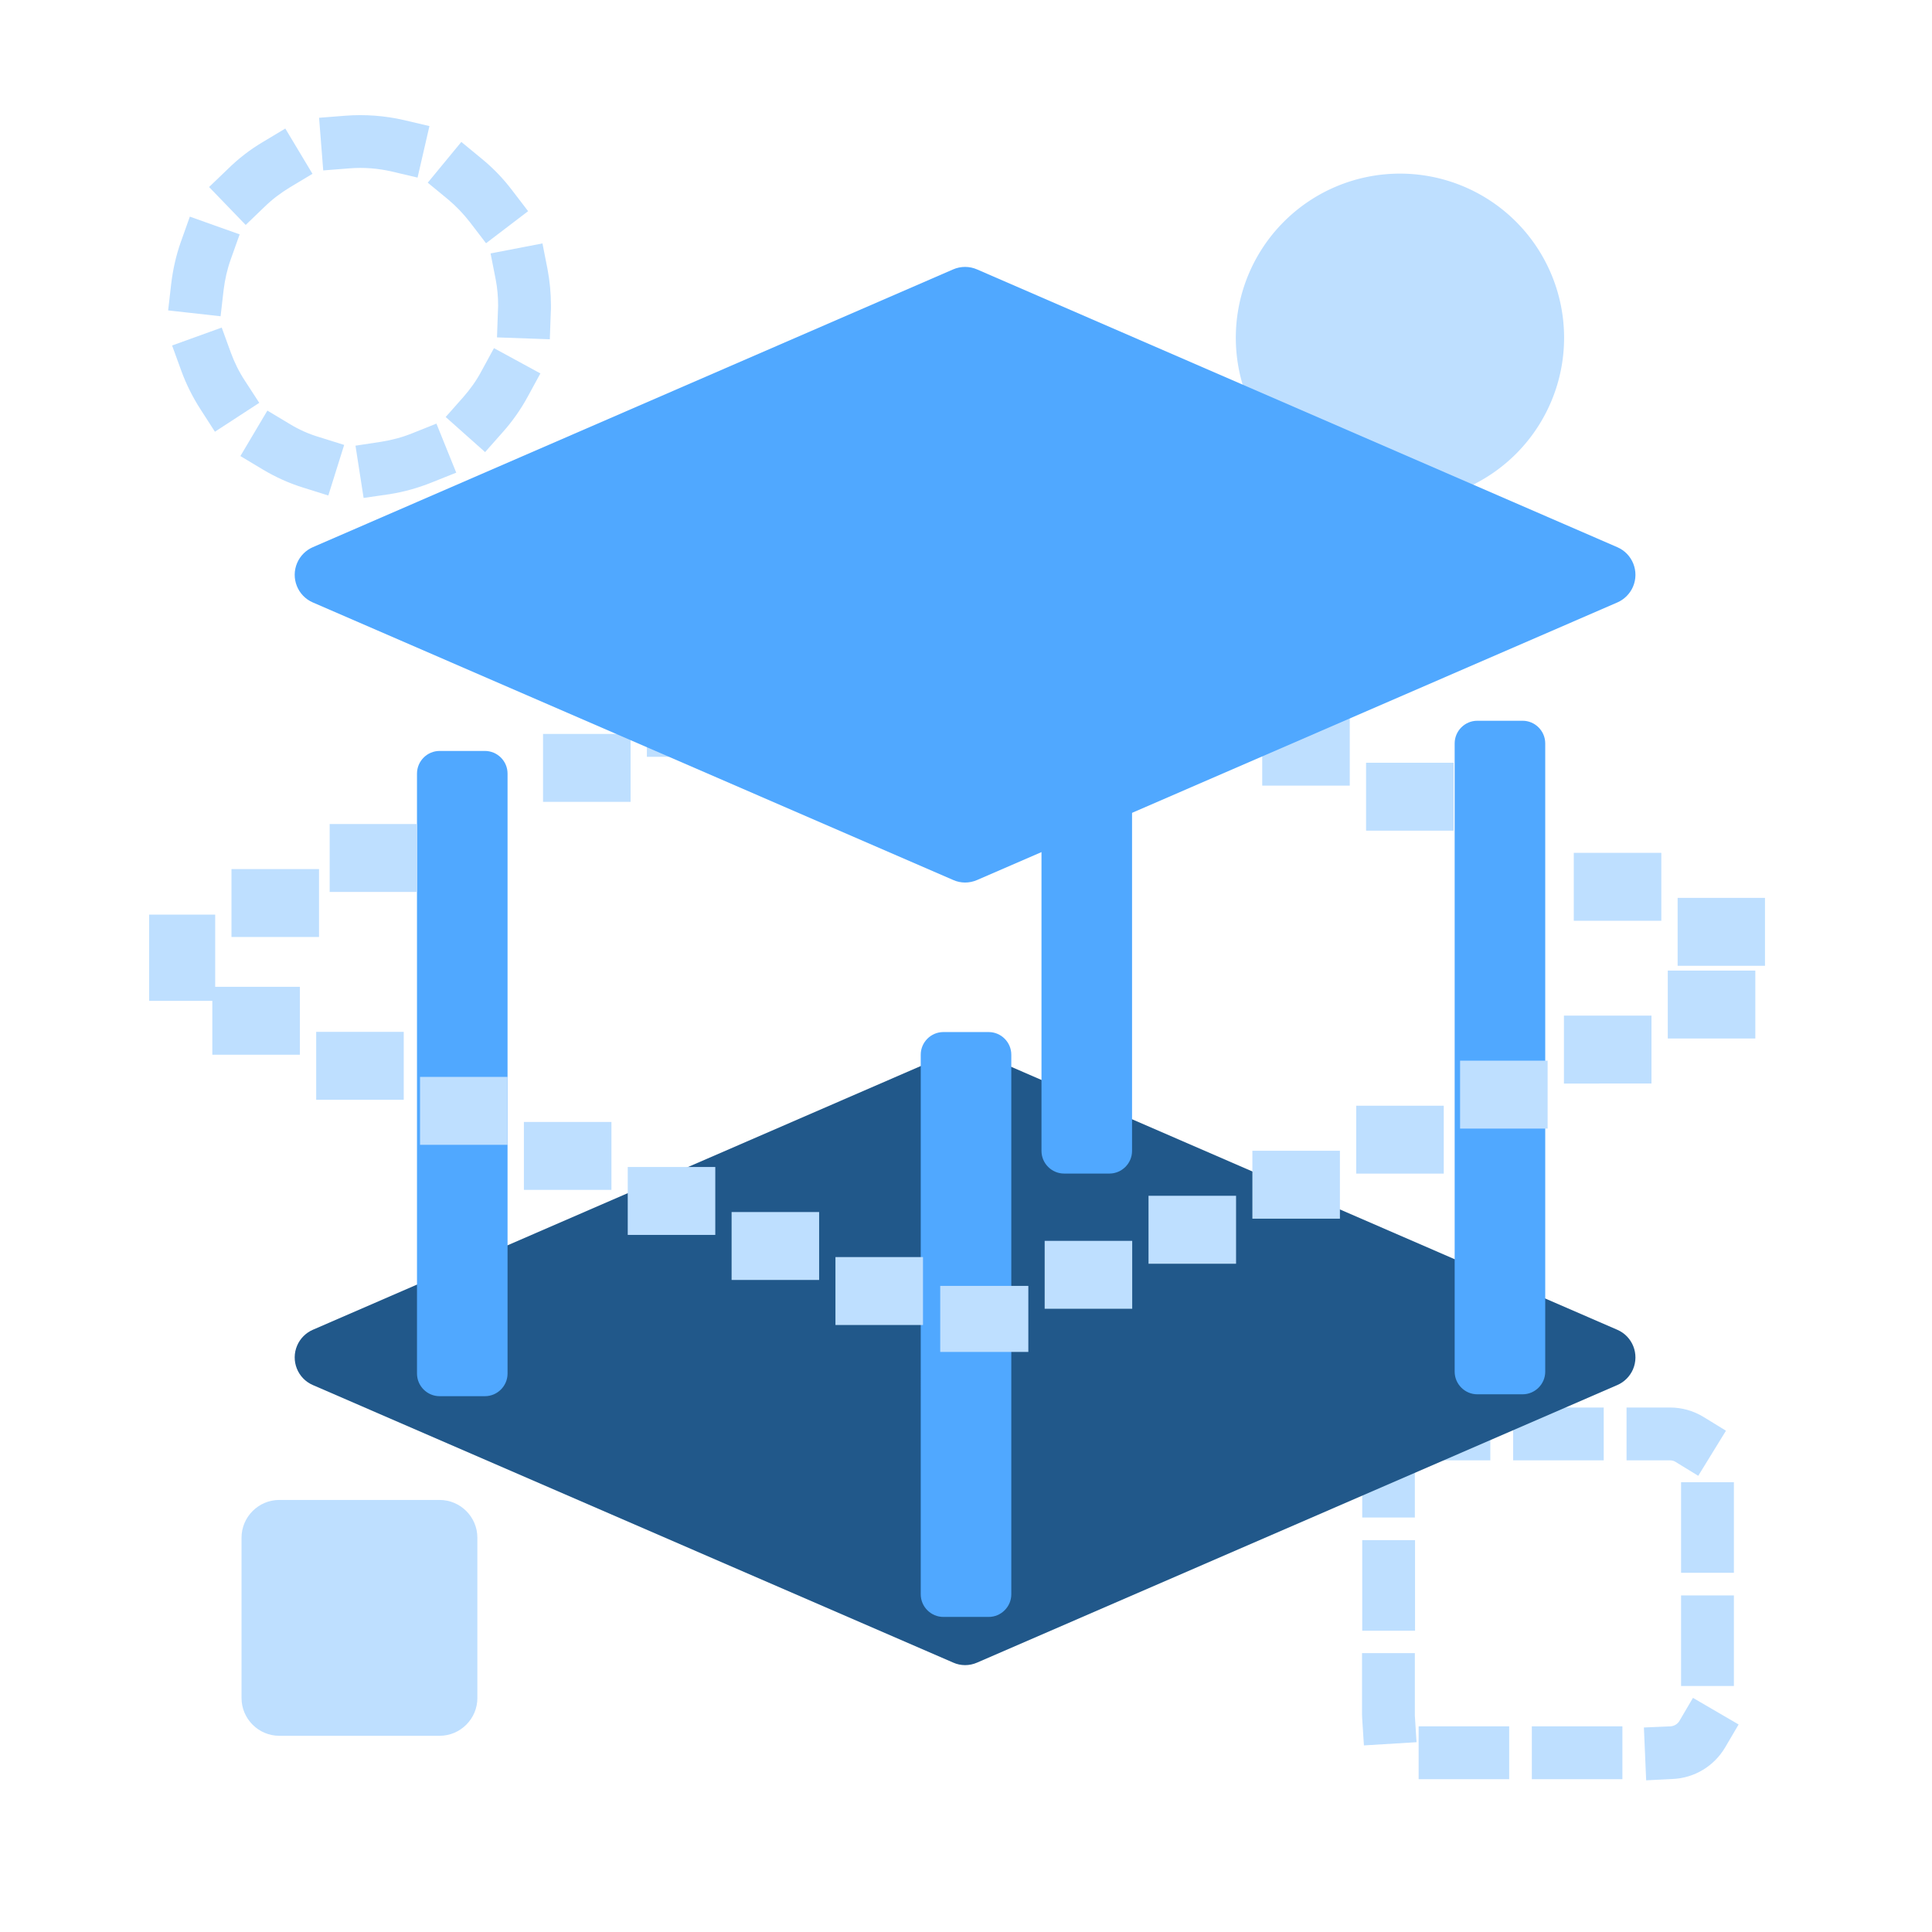 <?xml version="1.0" standalone="no"?><!DOCTYPE svg PUBLIC "-//W3C//DTD SVG 1.1//EN" "http://www.w3.org/Graphics/SVG/1.1/DTD/svg11.dtd"><svg t="1695308193970" class="icon" viewBox="0 0 1024 1024" version="1.1" xmlns="http://www.w3.org/2000/svg" p-id="8723" xmlns:xlink="http://www.w3.org/1999/xlink" width="200" height="200"><path d="M233.016 795.005c11 0 20 9 20 20v84.998c0 11-9 20-20 20h-84.998c-11 0-20-9-20-20v-84.998c0-11 9-20 20-20h84.998zM872.501 943.602l-1.2-27.999 14-0.6c2-0.1 3.9-1.2 4.9-3l7.1-12.1 24.199 14.1-7.1 12.1c-5.9 10-16.3 16.3-27.899 16.8l-14 0.7z m-12.6-0.6h-47.999v-27.999h47.999v27.999z m-59.999 0h-47.999v-27.999h47.999v27.999z m-76.998-17.9l-0.9-14c0-0.7-0.1-1.4-0.1-2.2v-32.699h27.999V909.403l0.9 14-27.899 1.7zM919 893.603h-27.999v-47.999h27.999v47.999z m-168.996-29.299h-27.999v-47.999h27.999v47.999z m168.996-30.699h-27.999v-47.999h27.999v47.999z m-168.996-29.299h-27.999V780.006c0-5.5 1.4-11 3.9-15.9l6.5-12.4 9.5 5V746.006h47.999v27.999h-37.599l-1.7 3.2c-0.5 0.9-0.7 1.8-0.7 2.8v24.299z m150.097-22.099l-11.9-7.3c-0.9-0.6-2-0.9-3.1-0.9h-22.999v-27.999h22.999c6.3 0 12.4 1.7 17.8 5l11.9 7.3-14.7 23.899zM850.002 774.006h-47.999v-27.999h47.999v27.999z" fill="#BEDFFF" p-id="8724"></path><path d="M742.004 179.02m-86.998 0a86.998 86.998 0 1 0 173.996 0 86.998 86.998 0 1 0-173.996 0Z" fill="#BEDFFF" p-id="8725"></path><path d="M192.717 263.918l-4.3-27.699 13.8-2.1c5.5-0.9 10.9-2.3 16.1-4.4l13-5.2 10.5 25.999-13 5.2c-7.2 2.9-14.7 5-22.299 6.2l-13.8 2z m-18.7-1.3l-13.4-4.2c-7.4-2.3-14.5-5.5-21.2-9.5l-12-7.2 14.3-24.099 12 7.2c4.8 2.9 9.9 5.2 15.3 6.8l13.4 4.2-8.4 26.799z m83.098-22.999L236.216 221.019l9.3-10.5c3.7-4.2 7-8.8 9.6-13.7l6.7-12.3 24.599 13.4-6.7 12.3c-3.7 6.8-8.2 13.2-13.3 18.9l-9.3 10.5z m-143.197-10.8l-7.6-11.8c-4.2-6.5-7.7-13.5-10.3-20.7l-4.8-13.2 26.299-9.5 4.8 13.2c1.9 5.2 4.4 10.3 7.5 15l7.6 11.7-23.499 15.3z m177.496-48.999l-27.999-1 0.5-14c0-0.9 0.1-1.8 0.1-2.8 0-4.7-0.4-9.4-1.3-14l-2.7-13.7 27.499-5.3 2.7 13.7c1.2 6.3 1.8 12.8 1.8 19.3 0 1.3 0 2.5-0.1 3.8l-0.5 14z m-174.496-12.2l-27.799-3.1 1.6-13.9c0.9-7.7 2.6-15.3 5.2-22.599l4.7-13.2 26.399 9.4-4.7 13.2c-1.9 5.3-3.1 10.7-3.8 16.3l-1.6 13.9z m140.697-38.699l-8.5-11.1c-3.4-4.4-7.3-8.5-11.6-12.1l-10.8-8.9 17.8-21.599 10.8 8.9c6 4.9 11.4 10.5 16.1 16.7l8.5 11.1-22.299 17z m-127.397-9.7l-19.4-20.1 10.1-9.7c5.5-5.4 11.7-10.2 18.3-14.1l12-7.2 14.4 23.999-12 7.2c-4.8 2.9-9.3 6.3-13.3 10.2l-10.1 9.7z m91.098-25.099l-13.6-3.2c-7.3-1.7-14.9-2.3-22.399-1.7l-14 1.1-2.2-27.899 14-1.1c10.3-0.8 20.9 0 30.899 2.3l13.6 3.2-6.3 27.299z" fill="#BEDFFF" p-id="8726"></path><path d="M517.909 557.611l339.292 147.197c8.1 3.5 11.8 12.9 8.3 21-1.6 3.7-4.6 6.7-8.3 8.3L517.909 881.203c-4.1 1.8-8.7 1.8-12.7 0L165.817 734.107c-8.1-3.5-11.8-12.9-8.3-21 1.6-3.7 4.6-6.7 8.3-8.3l339.292-147.197c4.1-1.8 8.7-1.8 12.8 0z" fill="#21588A" p-id="8727"></path><path d="M257.015 398.014c6.6 0 12 5.4 12 12v317.993c0 6.6-5.4 12-12 12h-23.999c-6.6 0-12-5.4-12-12V410.014c0-6.6 5.4-12 12-12h23.999zM524.009 547.011c6.6 0 12 5.4 12 12v285.993c0 6.6-5.4 12-12 12h-23.999c-6.6 0-12-5.4-12-12V559.011c0-6.6 5.4-12 12-12h23.999zM588.008 384.015c6.6 0 12 5.4 12 12v213.995c0 6.6-5.4 12-12 12h-23.999c-6.6 0-12-5.4-12-12V396.015c0-6.6 5.4-12 12-12h23.999zM807.003 382.015c6.6 0 12 5.4 12 12v332.992c0 6.6-5.4 12-12 12h-23.999c-6.6 0-12-5.4-12-12V394.015c0-6.6 5.4-12 12-12h23.999z" fill="#50A8FF" p-id="8728"></path><path d="M503.873 308.775h46.399v35.999H503.873z" fill="#BEDFFF" p-id="8729"></path><path d="M558.916 332.649h46.399v35.999H558.916z" fill="#BEDFFF" p-id="8730"></path><path d="M613.961 356.523h46.399v35.999H613.961z" fill="#BEDFFF" p-id="8731"></path><path d="M669.005 380.398h46.399v35.999H669.005z" fill="#BEDFFF" p-id="8732"></path><path d="M724.049 404.272h46.399v35.999H724.049z" fill="#BEDFFF" p-id="8733"></path><path d="M834.137 452.021h46.399v35.999H834.137z" fill="#BEDFFF" p-id="8734"></path><path d="M889.181 475.896h46.299v35.999H889.181z" fill="#BEDFFF" p-id="8735"></path><path d="M883.961 514.428h46.399v35.999H883.961z" fill="#BEDFFF" p-id="8736"></path><path d="M828.917 538.301h46.399v35.999H828.917z" fill="#BEDFFF" p-id="8737"></path><path d="M773.873 562.177h46.399v35.999H773.873z" fill="#BEDFFF" p-id="8738"></path><path d="M718.829 586.05h46.399v35.999H718.829z" fill="#BEDFFF" p-id="8739"></path><path d="M663.786 609.926h46.399v35.999H663.786z" fill="#BEDFFF" p-id="8740"></path><path d="M608.741 633.799h46.399v35.999H608.741z" fill="#BEDFFF" p-id="8741"></path><path d="M553.696 657.674h46.399v35.999H553.696z" fill="#BEDFFF" p-id="8742"></path><path d="M498.337 681.548h46.699v34.999H498.337z" fill="#BEDFFF" p-id="8743"></path><path d="M442.806 666.278h46.399v35.999H442.806z" fill="#BEDFFF" p-id="8744"></path><path d="M387.762 642.405h46.399v35.999H387.762z" fill="#BEDFFF" p-id="8745"></path><path d="M332.719 618.529h46.399v35.999H332.719z" fill="#BEDFFF" p-id="8746"></path><path d="M277.675 594.656h46.399v35.999H277.675z" fill="#BEDFFF" p-id="8747"></path><path d="M222.63 570.78h46.399v35.999H222.63z" fill="#BEDFFF" p-id="8748"></path><path d="M167.586 546.907h46.399v35.999H167.586z" fill="#BEDFFF" p-id="8749"></path><path d="M112.542 523.032h46.399v35.999H112.542z" fill="#BEDFFF" p-id="8750"></path><path d="M79.056 484.765h34.999v45.699H79.056z" fill="#BEDFFF" p-id="8751"></path><path d="M122.688 460.626h46.399v35.999H122.688z" fill="#BEDFFF" p-id="8752"></path><path d="M174.732 436.752h46.399v35.999H174.732z" fill="#BEDFFF" p-id="8753"></path><path d="M287.821 389.003h46.399v35.999H287.821z" fill="#BEDFFF" p-id="8754"></path><path d="M342.864 365.128h46.399v35.999H342.864z" fill="#BEDFFF" p-id="8755"></path><path d="M397.909 341.254h46.399v35.999H397.909z" fill="#BEDFFF" p-id="8756"></path><path d="M452.953 317.379h46.399v35.999H452.953z" fill="#BEDFFF" p-id="8757"></path><path d="M517.909 142.82L857.201 290.017c8.1 3.5 11.8 12.9 8.3 21-1.6 3.7-4.6 6.7-8.3 8.3L517.909 466.413c-4.1 1.8-8.7 1.8-12.7 0L165.817 319.316c-8.1-3.5-11.8-12.9-8.3-21 1.6-3.7 4.6-6.7 8.3-8.3l339.292-147.197c4.1-1.8 8.7-1.8 12.8 0z" fill="#50A8FF" p-id="8758"></path></svg>
